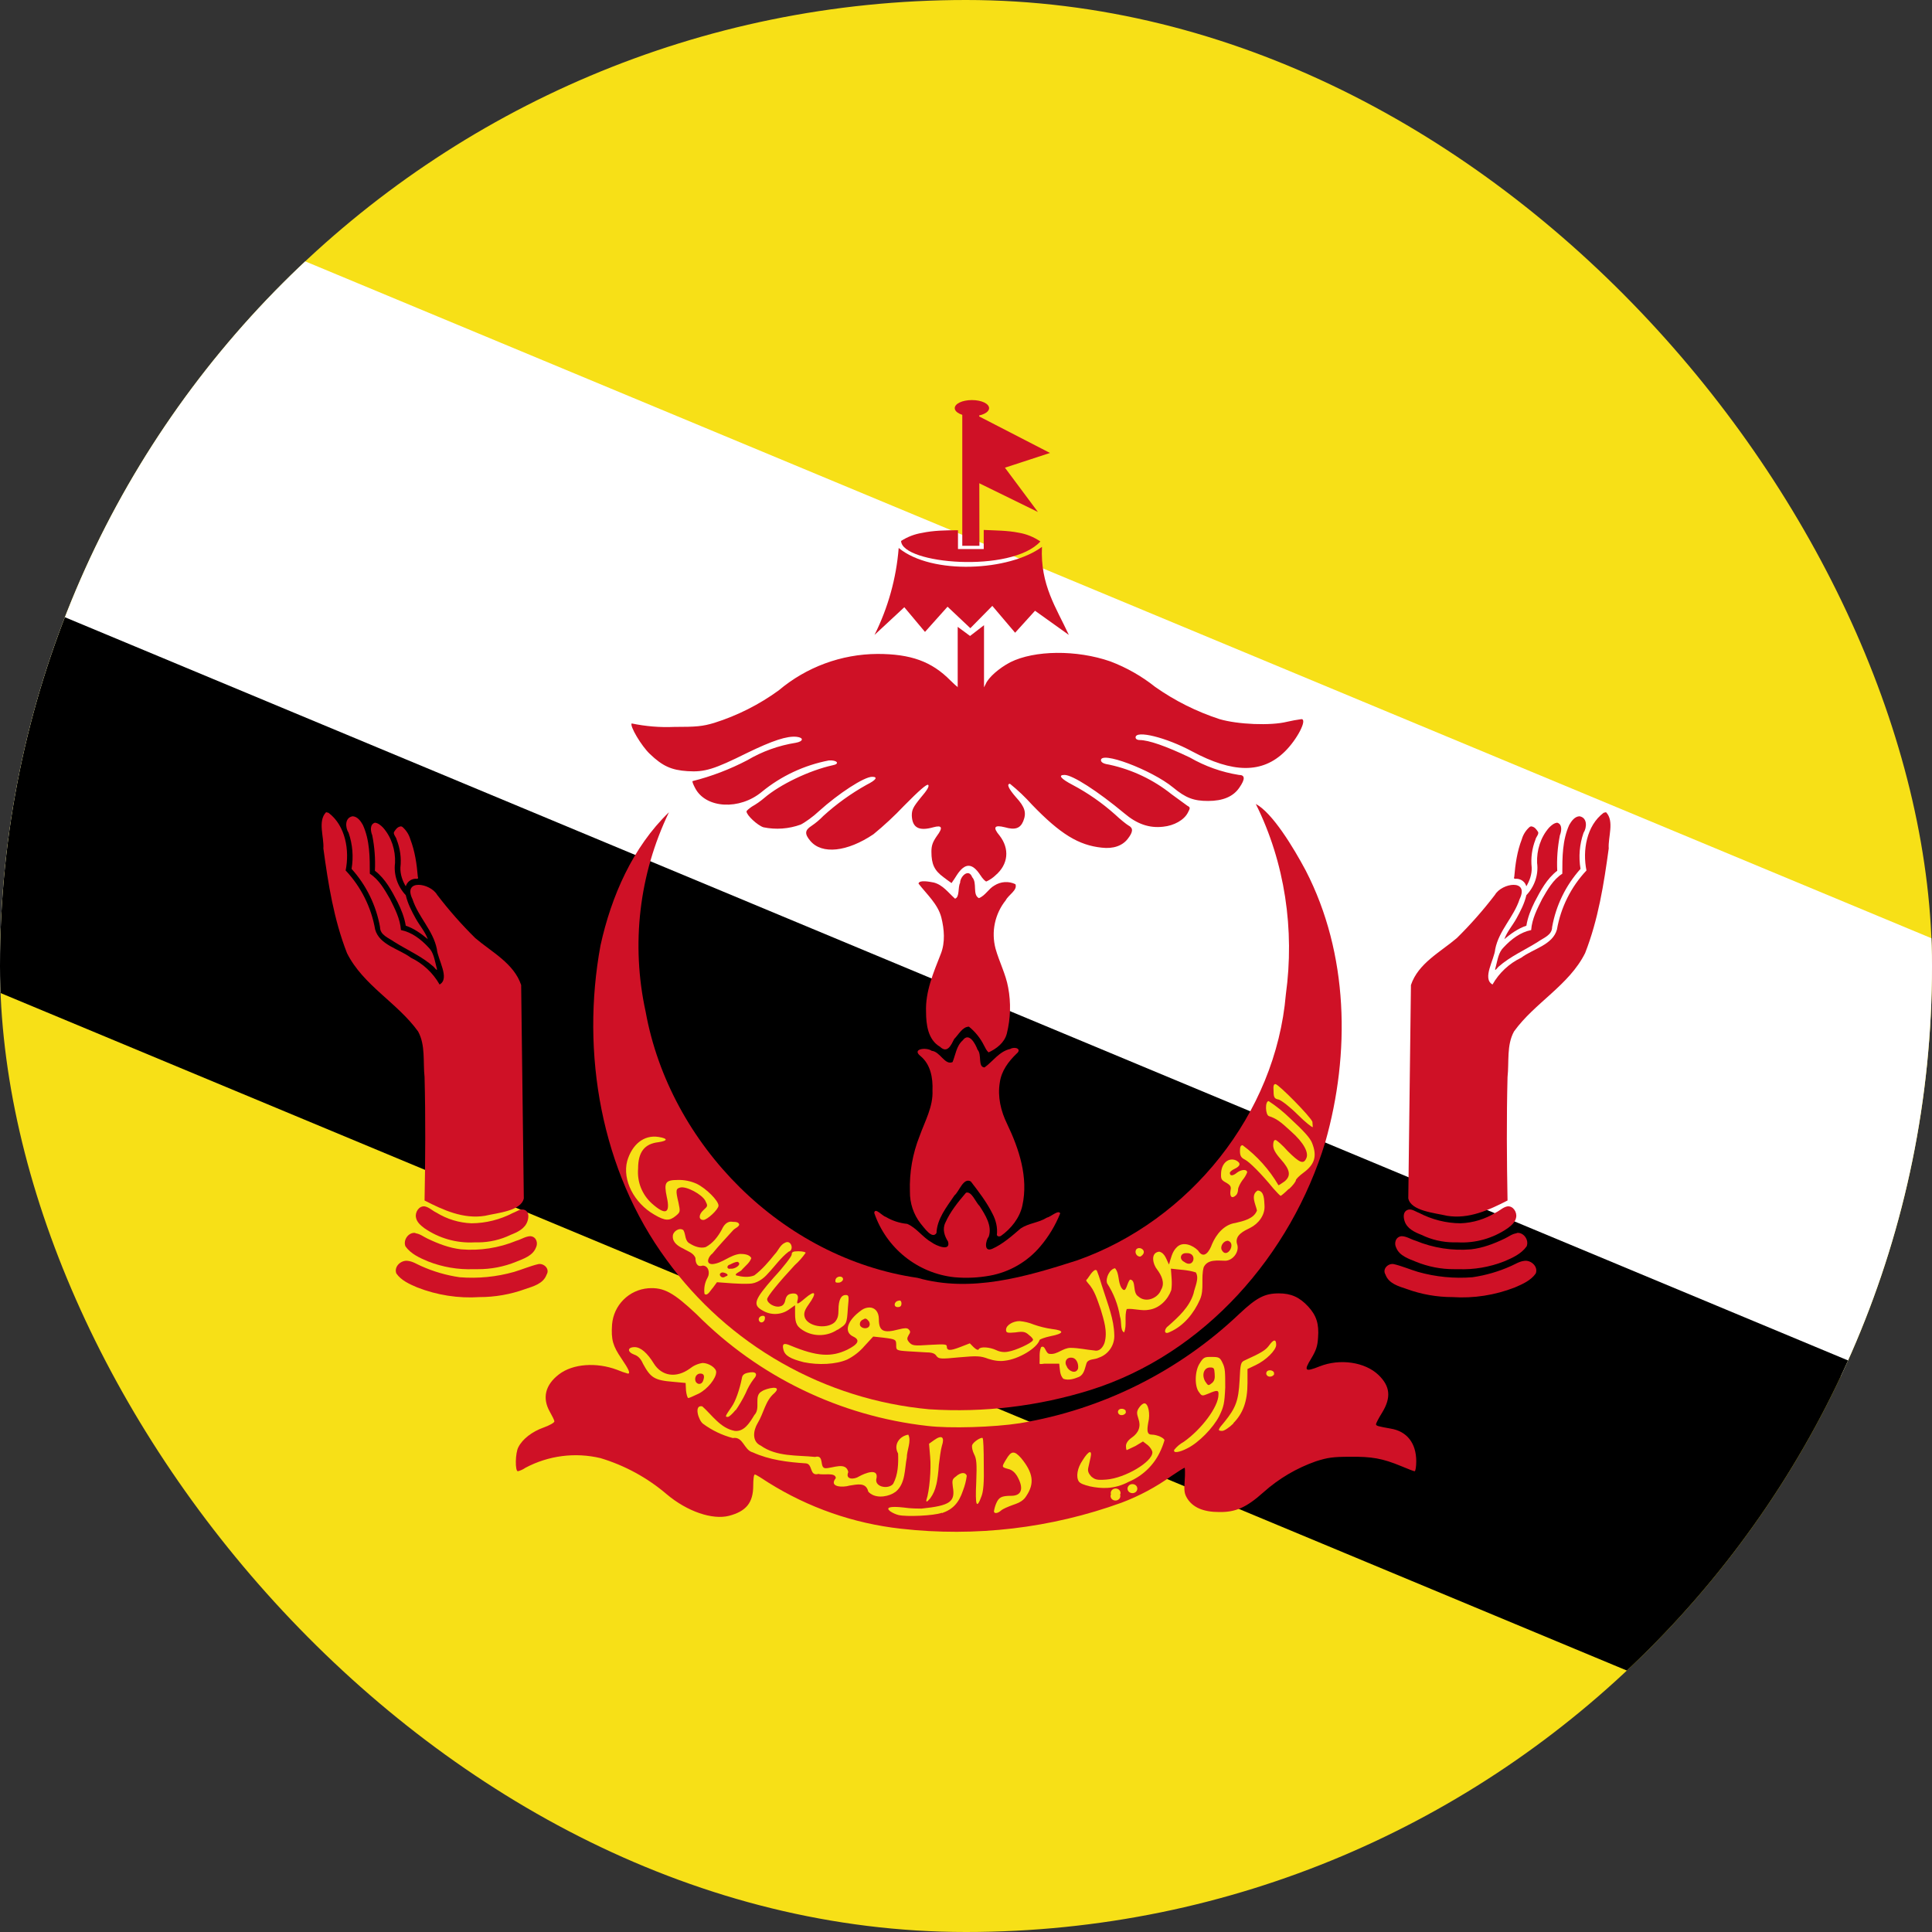 <svg width="40" height="40" viewBox="0 0 40 40" fill="none" xmlns="http://www.w3.org/2000/svg">
<rect x="0" y="0" width="40" height="40" fill="#333333" stroke="none"/>
<g clip-path="url(#clip0_1103_100935)">
<path d="M0 0H40V40H0V0Z" fill="#F7E017"/>
<path d="M0 2.781V20.547L40 28.883V19.43L0 2.781Z" fill="white"/>
<path d="M0 12.219V20.555L40 37.219V28.891L0 12.219Z" fill="black"/>
<path d="M18.65 31.65C17.675 31.542 16.737 31.215 15.906 30.694C15.772 30.605 15.65 30.528 15.628 30.528C15.606 30.528 15.595 30.633 15.595 30.755C15.595 31.111 15.45 31.289 15.095 31.383C14.75 31.472 14.228 31.294 13.806 30.939C13.405 30.596 12.938 30.341 12.433 30.189C11.908 30.064 11.355 30.135 10.878 30.389C10.831 30.422 10.778 30.446 10.722 30.461C10.661 30.461 10.667 30.078 10.733 29.961C10.817 29.794 11.017 29.639 11.256 29.555C11.378 29.511 11.478 29.455 11.478 29.428C11.478 29.405 11.433 29.317 11.383 29.228C11.222 28.944 11.289 28.672 11.572 28.455C11.861 28.233 12.35 28.2 12.778 28.361C12.85 28.392 12.924 28.418 13 28.439C13.056 28.439 13.022 28.355 12.867 28.128C12.689 27.866 12.65 27.739 12.672 27.422C12.688 27.228 12.771 27.046 12.909 26.909C13.046 26.771 13.228 26.687 13.422 26.672C13.745 26.65 13.944 26.761 14.422 27.211C15.706 28.503 17.391 29.318 19.2 29.522C19.661 29.578 20.578 29.55 21.117 29.466C22.824 29.182 24.407 28.392 25.661 27.2C26.017 26.866 26.183 26.778 26.478 26.778C26.728 26.778 26.906 26.855 27.089 27.055C27.256 27.239 27.311 27.411 27.289 27.694C27.278 27.872 27.25 27.955 27.144 28.133C26.989 28.383 27.017 28.411 27.322 28.289C27.744 28.122 28.261 28.2 28.539 28.466C28.783 28.7 28.806 28.933 28.617 29.244C28.544 29.361 28.489 29.466 28.489 29.489C28.489 29.522 28.544 29.533 28.794 29.578C29.128 29.633 29.322 29.878 29.322 30.255C29.322 30.366 29.306 30.461 29.289 30.461C29.272 30.461 29.144 30.411 29.011 30.355C28.622 30.194 28.4 30.155 27.945 30.161C27.6 30.161 27.483 30.178 27.244 30.255C26.845 30.395 26.476 30.612 26.161 30.894C25.806 31.211 25.583 31.311 25.239 31.305C24.917 31.305 24.7 31.211 24.583 31.028C24.522 30.928 24.511 30.872 24.528 30.65C24.539 30.505 24.533 30.389 24.528 30.389C24.511 30.389 24.389 30.466 24.25 30.561C23.933 30.788 23.587 30.973 23.222 31.111C21.76 31.641 20.195 31.825 18.65 31.65Z" fill="#CF1126"/>
<path d="M19.239 29.178C18.164 29.079 17.123 28.752 16.185 28.218C15.247 27.685 14.434 26.957 13.8 26.083C12.444 24.239 12.022 21.8 12.433 19.572C12.656 18.556 13.1 17.539 13.85 16.817C13.232 18.1 13.062 19.553 13.367 20.945C13.867 23.711 16.2 26.05 18.994 26.456C20.106 26.772 21.244 26.433 22.3 26.095C24.633 25.272 26.411 23.061 26.622 20.589C26.806 19.256 26.606 17.861 26 16.645C26.344 16.828 26.778 17.544 27.033 18.022C27.922 19.744 27.961 21.806 27.439 23.645C26.728 25.983 24.939 28.033 22.578 28.778C21.501 29.114 20.371 29.25 19.244 29.178H19.239Z" fill="#CF1126"/>
<path d="M8.445 26.105C8.306 26.083 8.15 26.222 8.206 26.366C8.306 26.511 8.484 26.589 8.639 26.655C9.049 26.815 9.489 26.884 9.928 26.855C10.25 26.855 10.57 26.799 10.873 26.689C11.039 26.633 11.25 26.578 11.317 26.389C11.389 26.272 11.261 26.15 11.145 26.172C10.978 26.211 10.811 26.283 10.645 26.333C10.278 26.437 9.897 26.474 9.517 26.444C9.241 26.404 8.972 26.326 8.717 26.211C8.628 26.172 8.545 26.116 8.445 26.105Z" fill="#CF1126"/>
<path d="M8.601 25.527C8.462 25.505 8.339 25.672 8.395 25.805C8.506 25.961 8.69 26.044 8.862 26.116C9.162 26.234 9.484 26.289 9.806 26.277H9.889C10.164 26.279 10.436 26.226 10.69 26.122C10.839 26.061 11.028 26 11.095 25.833C11.145 25.738 11.106 25.605 10.984 25.594C10.884 25.594 10.79 25.661 10.69 25.689C10.328 25.838 9.935 25.899 9.545 25.866C9.301 25.838 9.073 25.75 8.851 25.644C8.767 25.605 8.695 25.544 8.601 25.533V25.527Z" fill="#CF1126"/>
<path d="M8.795 24.977C8.673 24.961 8.59 25.1 8.612 25.205C8.629 25.305 8.712 25.372 8.784 25.427C9.087 25.637 9.45 25.741 9.818 25.722H9.906C10.137 25.72 10.365 25.667 10.573 25.566C10.712 25.511 10.873 25.439 10.923 25.277C10.945 25.205 10.956 25.1 10.873 25.055C10.784 25.011 10.701 25.083 10.623 25.111C10.357 25.25 10.062 25.325 9.762 25.327C9.504 25.317 9.254 25.241 9.034 25.105C8.951 25.066 8.884 24.994 8.795 24.977Z" fill="#CF1126"/>
<path d="M6.751 16.816C6.573 17 6.712 17.333 6.695 17.566C6.795 18.3 6.912 19.039 7.184 19.733C7.517 20.4 8.229 20.761 8.656 21.355C8.812 21.639 8.756 21.983 8.79 22.3C8.812 23.15 8.806 24.005 8.79 24.855C9.179 25.055 9.595 25.244 10.04 25.172C10.301 25.111 10.79 25.072 10.845 24.811L10.79 20.394C10.64 19.944 10.178 19.711 9.84 19.422C9.556 19.142 9.293 18.843 9.051 18.527C8.906 18.277 8.334 18.194 8.54 18.616C8.662 18.989 8.967 19.261 9.045 19.65C9.062 19.866 9.323 20.261 9.101 20.383C8.964 20.142 8.756 19.948 8.506 19.828C8.262 19.644 7.856 19.566 7.767 19.244C7.687 18.786 7.475 18.361 7.156 18.022C7.24 17.611 7.156 17.094 6.801 16.828L6.751 16.816Z" fill="#CF1126"/>
<path d="M7.301 16.9C7.135 16.928 7.146 17.133 7.218 17.244C7.3 17.483 7.321 17.739 7.279 17.989C7.584 18.328 7.788 18.745 7.868 19.194C7.868 19.361 8.046 19.417 8.162 19.5C8.435 19.672 8.735 19.8 8.979 20.017C9.029 20.072 9.068 20.128 9.035 20.017C8.996 19.872 8.979 19.717 8.868 19.611C8.712 19.444 8.524 19.3 8.301 19.256C8.285 19.022 8.174 18.811 8.074 18.611C7.962 18.417 7.846 18.211 7.657 18.089C7.657 17.75 7.657 17.394 7.512 17.078C7.468 17 7.401 16.905 7.301 16.9Z" fill="#CF1126"/>
<path d="M7.762 17.033C7.651 17.067 7.673 17.211 7.707 17.294C7.755 17.536 7.774 17.782 7.762 18.028C7.979 18.194 8.107 18.439 8.229 18.672C8.307 18.828 8.373 18.994 8.401 19.166C8.573 19.222 8.723 19.333 8.857 19.444C8.801 19.289 8.69 19.166 8.607 19.017C8.523 18.866 8.44 18.705 8.401 18.533C8.235 18.361 8.146 18.111 8.179 17.866C8.19 17.605 8.107 17.333 7.929 17.133C7.885 17.089 7.829 17.039 7.762 17.033Z" fill="#CF1126"/>
<path d="M8.29 17.111C8.223 17.122 8.19 17.177 8.157 17.227C8.14 17.277 8.201 17.328 8.212 17.383C8.285 17.567 8.312 17.765 8.29 17.961C8.284 18.1 8.334 18.239 8.401 18.35C8.414 18.307 8.439 18.269 8.474 18.241C8.509 18.213 8.551 18.197 8.596 18.194C8.623 18.194 8.673 18.205 8.651 18.155C8.629 17.889 8.59 17.622 8.496 17.378C8.468 17.281 8.414 17.195 8.34 17.128C8.329 17.116 8.307 17.105 8.284 17.111H8.29Z" fill="#CF1126"/>
<path d="M31.557 26.105C31.696 26.083 31.852 26.222 31.796 26.366C31.696 26.511 31.518 26.589 31.363 26.655C30.953 26.815 30.513 26.884 30.074 26.855C29.752 26.855 29.432 26.799 29.129 26.689C28.963 26.633 28.752 26.578 28.685 26.389C28.613 26.272 28.741 26.15 28.857 26.172C29.024 26.211 29.191 26.283 29.357 26.333C29.724 26.437 30.105 26.474 30.485 26.444C30.761 26.404 31.03 26.326 31.285 26.211C31.374 26.172 31.457 26.116 31.557 26.105Z" fill="#CF1126"/>
<path d="M31.402 25.527C31.541 25.505 31.663 25.672 31.607 25.805C31.496 25.961 31.313 26.044 31.141 26.116C30.84 26.234 30.519 26.289 30.196 26.277H30.113C29.839 26.279 29.567 26.226 29.313 26.122C29.163 26.061 28.974 26 28.907 25.833C28.857 25.738 28.896 25.605 29.018 25.594C29.119 25.594 29.213 25.661 29.313 25.689C29.675 25.838 30.067 25.899 30.457 25.866C30.702 25.838 30.93 25.75 31.152 25.644C31.235 25.605 31.307 25.544 31.402 25.533V25.527Z" fill="#CF1126"/>
<path d="M31.207 24.977C31.329 24.961 31.412 25.1 31.39 25.205C31.373 25.305 31.29 25.372 31.218 25.427C30.915 25.637 30.552 25.741 30.184 25.722H30.096C29.864 25.72 29.637 25.667 29.429 25.566C29.29 25.511 29.129 25.439 29.079 25.277C29.057 25.205 29.046 25.1 29.129 25.055C29.218 25.011 29.301 25.083 29.379 25.111C29.645 25.25 29.94 25.325 30.24 25.327C30.498 25.317 30.748 25.241 30.968 25.105C31.051 25.066 31.118 24.994 31.207 24.977Z" fill="#CF1126"/>
<path d="M33.251 16.816C33.429 17 33.29 17.333 33.307 17.566C33.207 18.3 33.09 19.039 32.818 19.733C32.485 20.4 31.773 20.761 31.346 21.355C31.19 21.639 31.246 21.983 31.212 22.3C31.19 23.15 31.196 24.005 31.212 24.855C30.823 25.055 30.407 25.244 29.962 25.172C29.701 25.111 29.212 25.072 29.157 24.811L29.212 20.394C29.362 19.944 29.823 19.711 30.162 19.422C30.446 19.142 30.709 18.843 30.951 18.527C31.096 18.277 31.668 18.194 31.462 18.616C31.34 18.989 31.035 19.261 30.957 19.65C30.94 19.866 30.679 20.261 30.901 20.383C31.038 20.142 31.245 19.948 31.496 19.828C31.74 19.644 32.146 19.566 32.235 19.244C32.315 18.786 32.527 18.361 32.846 18.022C32.762 17.611 32.846 17.094 33.201 16.828L33.251 16.816Z" fill="#CF1126"/>
<path d="M32.701 16.9C32.868 16.928 32.857 17.133 32.785 17.244C32.702 17.483 32.681 17.739 32.723 17.989C32.419 18.328 32.215 18.745 32.135 19.194C32.135 19.361 31.957 19.417 31.84 19.5C31.568 19.672 31.268 19.8 31.023 20.017C30.973 20.072 30.934 20.128 30.968 20.017C31.007 19.872 31.023 19.717 31.134 19.611C31.29 19.444 31.479 19.3 31.701 19.256C31.718 19.022 31.829 18.811 31.929 18.611C32.04 18.417 32.157 18.211 32.346 18.089C32.346 17.75 32.346 17.394 32.49 17.078C32.535 17 32.601 16.905 32.701 16.9Z" fill="#CF1126"/>
<path d="M32.241 17.033C32.352 17.067 32.329 17.211 32.296 17.294C32.248 17.536 32.229 17.782 32.241 18.028C32.024 18.194 31.896 18.439 31.774 18.672C31.696 18.828 31.629 18.994 31.602 19.166C31.429 19.222 31.279 19.333 31.146 19.444C31.202 19.289 31.313 19.166 31.396 19.017C31.479 18.866 31.563 18.705 31.602 18.533C31.768 18.361 31.857 18.111 31.824 17.866C31.813 17.605 31.896 17.333 32.074 17.133C32.118 17.089 32.174 17.039 32.241 17.033Z" fill="#CF1126"/>
<path d="M31.712 17.111C31.779 17.122 31.812 17.177 31.846 17.227C31.862 17.277 31.801 17.328 31.79 17.383C31.718 17.567 31.691 17.765 31.712 17.961C31.718 18.1 31.668 18.239 31.601 18.35C31.589 18.307 31.564 18.269 31.529 18.241C31.494 18.213 31.451 18.197 31.407 18.194C31.379 18.194 31.329 18.205 31.351 18.155C31.373 17.889 31.412 17.622 31.507 17.378C31.534 17.281 31.588 17.195 31.662 17.128C31.674 17.116 31.696 17.105 31.718 17.111H31.712Z" fill="#CF1126"/>
<path d="M19.761 26.444C19.386 26.404 19.03 26.256 18.736 26.02C18.442 25.784 18.221 25.468 18.1 25.111C18.117 24.989 18.267 25.177 18.339 25.194C18.474 25.275 18.626 25.324 18.783 25.339C18.978 25.422 19.1 25.616 19.289 25.722C19.378 25.789 19.689 25.922 19.628 25.705C19.556 25.594 19.506 25.45 19.572 25.316C19.672 25.089 19.833 24.889 20 24.694C20.117 24.655 20.2 24.894 20.283 24.972C20.4 25.155 20.544 25.378 20.472 25.6C20.406 25.683 20.361 25.933 20.544 25.855C20.767 25.755 20.95 25.589 21.133 25.433C21.3 25.322 21.506 25.316 21.672 25.211C21.756 25.194 21.917 25.039 21.95 25.122C21.851 25.37 21.712 25.601 21.539 25.805C21.272 26.122 20.902 26.337 20.494 26.411C20.25 26.455 20.006 26.466 19.761 26.444Z" fill="#CF1126"/>
<path d="M20.639 25.567C20.656 25.417 20.622 25.267 20.545 25.122C20.428 24.889 20.267 24.678 20.1 24.461C19.945 24.372 19.861 24.667 19.761 24.75C19.6 24.989 19.4 25.233 19.389 25.528C19.3 25.667 19.134 25.417 19.061 25.333C18.913 25.143 18.835 24.908 18.839 24.667C18.826 24.275 18.894 23.886 19.039 23.522C19.15 23.211 19.322 22.911 19.306 22.578C19.317 22.317 19.267 22.039 19.061 21.867C18.861 21.711 19.189 21.678 19.289 21.756C19.467 21.772 19.561 22.061 19.722 21.989C19.784 21.839 19.8 21.655 19.933 21.539C20.061 21.361 20.195 21.611 20.239 21.733C20.334 21.833 20.239 22.094 20.384 22.1C20.561 21.972 20.689 21.767 20.917 21.717C21.011 21.661 21.167 21.717 21.045 21.817C20.878 21.978 20.733 22.172 20.7 22.411C20.65 22.706 20.722 23.006 20.85 23.267C21.1 23.789 21.295 24.378 21.167 24.961C21.111 25.217 20.933 25.439 20.722 25.589C20.695 25.605 20.65 25.605 20.639 25.567Z" fill="#CF1126"/>
<path d="M20.373 21.645C20.298 21.494 20.192 21.362 20.061 21.256C19.928 21.256 19.845 21.422 19.756 21.511C19.695 21.628 19.617 21.822 19.462 21.672C19.212 21.528 19.173 21.211 19.173 20.95C19.156 20.528 19.328 20.133 19.478 19.75C19.573 19.511 19.55 19.239 19.489 18.994C19.417 18.717 19.189 18.517 19.017 18.294C19.028 18.211 19.25 18.256 19.334 18.272C19.523 18.322 19.634 18.483 19.773 18.606C19.873 18.572 19.828 18.372 19.878 18.278C19.878 18.145 20.056 17.972 20.128 18.161C20.239 18.283 20.128 18.522 20.267 18.595C20.4 18.544 20.467 18.4 20.589 18.333C20.653 18.292 20.727 18.268 20.802 18.263C20.878 18.258 20.954 18.273 21.023 18.306C21.073 18.428 20.878 18.528 20.823 18.639C20.712 18.777 20.635 18.94 20.598 19.114C20.561 19.288 20.566 19.467 20.611 19.639C20.689 19.917 20.823 20.167 20.873 20.445C20.933 20.761 20.923 21.087 20.845 21.4C20.795 21.589 20.634 21.711 20.467 21.789C20.423 21.75 20.4 21.695 20.373 21.645Z" fill="#CF1126"/>
<path d="M19.534 18.161C19.345 18.022 19.284 17.894 19.284 17.633C19.284 17.505 19.311 17.433 19.395 17.311C19.528 17.133 19.506 17.078 19.323 17.128C19.028 17.211 18.889 17.139 18.878 16.889C18.878 16.767 18.9 16.716 19.061 16.517C19.195 16.361 19.245 16.278 19.217 16.25C19.189 16.228 19.034 16.361 18.717 16.683C18.518 16.893 18.307 17.089 18.084 17.272C17.539 17.639 17.017 17.694 16.778 17.411C16.656 17.267 16.661 17.189 16.8 17.1C16.889 17.04 16.971 16.971 17.045 16.894C17.317 16.646 17.617 16.43 17.939 16.25C18.139 16.15 18.184 16.083 18.056 16.083C17.889 16.083 17.361 16.428 16.956 16.794C16.839 16.905 16.667 17.028 16.578 17.072C16.331 17.162 16.063 17.181 15.806 17.128C15.684 17.089 15.456 16.878 15.456 16.8C15.456 16.783 15.511 16.739 15.567 16.7C15.658 16.649 15.743 16.589 15.822 16.522C16.145 16.244 16.756 15.95 17.239 15.844C17.395 15.816 17.334 15.733 17.161 15.744C16.651 15.842 16.174 16.065 15.773 16.394C15.311 16.778 14.617 16.739 14.395 16.322C14.356 16.25 14.328 16.183 14.339 16.172C14.733 16.073 15.113 15.927 15.473 15.739C15.782 15.556 16.123 15.434 16.478 15.378C16.634 15.35 16.645 15.272 16.495 15.255C16.295 15.233 15.995 15.333 15.467 15.589C14.784 15.928 14.589 15.989 14.234 15.966C13.9 15.944 13.717 15.861 13.456 15.611C13.278 15.444 13.034 15.028 13.078 14.978C13.367 15.038 13.661 15.063 13.956 15.05C14.417 15.05 14.545 15.039 14.789 14.966C15.267 14.815 15.717 14.588 16.122 14.294C16.694 13.811 17.418 13.543 18.167 13.539C18.856 13.539 19.289 13.694 19.678 14.089C19.811 14.222 19.922 14.305 19.939 14.289C19.956 14.272 19.973 14.039 19.978 13.772C19.978 13.772 20.184 13.75 20.228 13.811C20.228 14.239 20.228 14.278 20.295 14.278C20.334 14.278 20.378 14.233 20.406 14.166C20.461 14.028 20.684 13.833 20.917 13.711C21.417 13.461 22.289 13.45 22.989 13.694C23.324 13.821 23.637 13.999 23.917 14.222C24.326 14.51 24.775 14.734 25.25 14.889C25.628 15 26.306 15.028 26.645 14.944C26.744 14.921 26.844 14.903 26.945 14.889C27.073 14.889 26.856 15.311 26.6 15.561C26.134 16.017 25.528 16.011 24.678 15.555C24.145 15.267 23.511 15.111 23.511 15.267C23.511 15.3 23.545 15.322 23.595 15.322C23.778 15.322 24.134 15.444 24.634 15.683C24.948 15.864 25.292 15.987 25.65 16.044C25.778 16.044 25.784 16.128 25.661 16.305C25.534 16.494 25.317 16.583 25.011 16.583C24.717 16.583 24.55 16.522 24.289 16.305C23.845 15.939 22.756 15.528 22.795 15.75C22.806 15.789 22.856 15.816 22.973 15.833C23.442 15.935 23.881 16.144 24.256 16.444L24.584 16.683C24.645 16.716 24.645 16.728 24.595 16.822C24.517 16.978 24.306 17.094 24.084 17.116C23.795 17.15 23.539 17.061 23.278 16.839C22.723 16.378 22.206 16.044 22.039 16.044C21.9 16.044 21.961 16.122 22.206 16.25C22.522 16.417 22.817 16.623 23.084 16.861C23.195 16.966 23.323 17.067 23.361 17.089C23.467 17.144 23.461 17.222 23.35 17.366C23.239 17.511 23.05 17.578 22.811 17.55C22.334 17.5 21.956 17.272 21.367 16.661C21.227 16.505 21.075 16.36 20.911 16.228C20.834 16.228 20.884 16.333 21.034 16.505C21.223 16.711 21.256 16.828 21.184 17.005C21.122 17.15 21.017 17.189 20.806 17.128C20.584 17.072 20.55 17.128 20.695 17.3C20.906 17.572 20.878 17.894 20.611 18.122C20.556 18.175 20.492 18.218 20.422 18.25C20.4 18.25 20.345 18.194 20.295 18.116C20.128 17.861 19.978 17.861 19.811 18.116C19.776 18.173 19.739 18.229 19.7 18.283C19.644 18.243 19.588 18.203 19.534 18.161Z" fill="#CF1126"/>
<path d="M20.373 12.944L20.084 13.167L19.828 12.978V14.522H20.373V12.944Z" fill="#CF1126"/>
<path d="M18.606 11.35C18.556 11.975 18.386 12.584 18.106 13.145L18.723 12.572L19.151 13.083L19.618 12.561L20.09 13.006L20.545 12.544L21.017 13.1L21.429 12.645L22.129 13.145C21.873 12.589 21.534 12.111 21.573 11.322C20.901 11.822 19.295 11.911 18.606 11.345V11.35Z" fill="#CF1126"/>
<path d="M19.834 10.978C19.584 10.978 19.323 10.983 19.09 11.033C18.935 11.058 18.787 11.115 18.656 11.2C18.673 11.678 20.934 11.872 21.54 11.211C21.403 11.117 21.248 11.054 21.084 11.028C20.862 10.983 20.606 10.983 20.367 10.972V11.367H19.834V10.978Z" fill="#CF1126"/>
<path d="M20.273 8.556H19.923V11.3H20.278L20.273 8.556Z" fill="#CF1126"/>
<path d="M20.273 8.622L20.139 9.939L21.489 10.6L20.806 9.683L21.739 9.378L20.273 8.622ZM20.123 8.283C19.917 8.283 19.767 8.361 19.767 8.45C19.767 8.539 19.917 8.617 20.123 8.617C20.328 8.617 20.478 8.539 20.478 8.45C20.478 8.361 20.328 8.283 20.123 8.283Z" fill="#CF1126"/>
<path d="M19.501 31.328C19.727 31.25 19.852 31.117 19.938 30.859C19.976 30.761 20.002 30.659 20.016 30.555C19.993 30.477 19.891 30.477 19.79 30.57C19.712 30.625 19.712 30.656 19.727 30.781C19.782 31.094 19.673 31.172 19.079 31.234C19.024 31.234 18.852 31.234 18.704 31.211C18.423 31.18 18.329 31.211 18.43 31.289C18.483 31.325 18.541 31.351 18.602 31.367C18.759 31.406 19.337 31.383 19.501 31.32V31.328ZM20.727 31.273C20.759 31.242 20.868 31.195 20.977 31.156C21.118 31.109 21.196 31.062 21.251 30.969C21.423 30.711 21.391 30.492 21.141 30.188C21.001 30.031 20.938 30.031 20.829 30.219C20.735 30.375 20.735 30.375 20.876 30.414C20.954 30.43 21.016 30.492 21.055 30.555C21.204 30.812 21.157 30.969 20.938 30.969C20.735 30.969 20.68 31 20.626 31.125C20.603 31.178 20.588 31.233 20.579 31.289C20.579 31.344 20.657 31.336 20.727 31.273ZM20.321 30.977C20.36 30.875 20.376 30.695 20.368 30.32C20.368 30.031 20.36 29.789 20.344 29.773C20.313 29.75 20.149 29.852 20.126 29.922C20.118 29.961 20.134 30.039 20.165 30.102C20.219 30.203 20.227 30.297 20.212 30.688C20.188 31.18 20.219 31.258 20.321 30.977Z" fill="#F7E017"/>
<path d="M19.383 30.75C19.407 30.656 19.43 30.469 19.438 30.328C19.454 30.195 19.477 30.016 19.5 29.938C19.563 29.75 19.5 29.703 19.344 29.813L19.235 29.891L19.258 30.164C19.282 30.414 19.243 30.875 19.18 31.055C19.172 31.11 19.196 31.094 19.258 31.023C19.319 30.94 19.362 30.844 19.383 30.742V30.75ZM18.547 30.883C18.75 30.711 18.727 30.414 18.774 30.18C18.774 30.023 18.875 29.836 18.805 29.703C18.618 29.735 18.493 29.914 18.594 30.094C18.602 30.305 18.594 30.531 18.493 30.719C18.407 30.836 18.125 30.797 18.141 30.633C18.211 30.375 17.907 30.5 17.782 30.57C17.688 30.633 17.493 30.641 17.563 30.477C17.516 30.258 17.243 30.398 17.094 30.398C16.954 30.398 17.079 30.11 16.875 30.164C16.5 30.125 16.079 30.164 15.751 29.93C15.563 29.844 15.594 29.617 15.688 29.461C15.813 29.258 15.844 29 16.032 28.844C16.219 28.664 15.86 28.742 15.774 28.805C15.594 28.898 15.758 29.156 15.618 29.297C15.524 29.453 15.407 29.648 15.211 29.625C14.915 29.57 14.743 29.297 14.54 29.117C14.36 29.078 14.461 29.406 14.555 29.477C14.74 29.614 14.95 29.715 15.172 29.773C15.391 29.735 15.399 30.023 15.586 30.07C15.93 30.227 16.313 30.273 16.68 30.297C16.836 30.305 16.75 30.57 16.946 30.516C17.055 30.547 17.297 30.477 17.305 30.602C17.149 30.797 17.461 30.797 17.586 30.758C17.743 30.735 17.93 30.68 17.977 30.883C18.102 31.023 18.336 31 18.485 30.922L18.547 30.883Z" fill="#F7E017"/>
<path d="M15.234 29.195C15.289 29.117 15.383 28.961 15.438 28.844C15.48 28.741 15.535 28.644 15.602 28.555C15.703 28.445 15.649 28.383 15.484 28.422C15.406 28.438 15.367 28.469 15.359 28.539C15.312 28.773 15.227 29.016 15.149 29.125C15.008 29.328 15.008 29.336 15.07 29.336C15.094 29.336 15.164 29.273 15.227 29.195H15.234ZM13.141 27.891C12.984 27.891 12.984 27.992 13.133 28.047C13.203 28.07 13.266 28.125 13.312 28.234C13.469 28.523 13.547 28.578 13.938 28.609L14.195 28.633L14.203 28.789C14.211 28.867 14.234 28.945 14.25 28.945C14.274 28.945 14.367 28.898 14.469 28.852C14.649 28.758 14.828 28.539 14.828 28.406C14.828 28.32 14.672 28.219 14.547 28.219C14.449 28.233 14.358 28.274 14.281 28.336C14 28.539 13.703 28.492 13.539 28.234C13.406 28.016 13.266 27.891 13.141 27.891ZM14.5 28.438C14.578 28.438 14.594 28.492 14.555 28.594C14.524 28.672 14.43 28.672 14.399 28.594C14.375 28.516 14.422 28.438 14.5 28.438ZM25.039 28.094C24.938 28.094 24.906 28.117 24.844 28.219C24.734 28.375 24.727 28.711 24.828 28.828C24.883 28.906 24.891 28.906 25.023 28.852C25.203 28.773 25.234 28.781 25.227 28.875C25.227 29.125 24.875 29.594 24.508 29.852C24.433 29.893 24.366 29.949 24.312 30.016C24.281 30.094 24.422 30.07 24.586 29.984C24.82 29.867 25.117 29.562 25.242 29.32C25.336 29.125 25.352 29.062 25.367 28.727C25.367 28.414 25.367 28.328 25.312 28.219C25.258 28.102 25.234 28.094 25.086 28.094H25.039ZM25.055 28.312C25.133 28.312 25.141 28.328 25.148 28.438C25.156 28.531 25.148 28.586 25.094 28.633C25.016 28.695 25.016 28.695 24.953 28.602C24.875 28.469 24.922 28.312 25.055 28.312ZM23.367 30.68C23.646 30.563 23.874 30.35 24.008 30.078C24.049 29.995 24.083 29.909 24.109 29.82C24.109 29.773 23.953 29.703 23.852 29.703C23.75 29.703 23.742 29.633 23.773 29.453C23.82 29.273 23.773 29.055 23.695 29.055C23.664 29.055 23.617 29.094 23.586 29.141C23.531 29.219 23.531 29.258 23.57 29.375C23.625 29.531 23.578 29.664 23.43 29.766C23.352 29.82 23.312 29.883 23.312 29.938C23.312 29.984 23.32 30.023 23.328 30.023L23.508 29.938L23.664 29.844L23.766 29.922C23.812 29.961 23.859 30.031 23.859 30.07C23.859 30.266 23.297 30.602 22.906 30.633C22.703 30.648 22.672 30.633 22.594 30.57C22.539 30.508 22.516 30.461 22.531 30.391L22.578 30.18C22.617 30.008 22.539 30.031 22.414 30.234C22.305 30.391 22.273 30.578 22.336 30.672C22.383 30.75 22.703 30.82 22.93 30.805C23.07 30.797 23.219 30.758 23.367 30.68ZM25.531 29.469C25.734 29.266 25.828 29.016 25.828 28.633V28.344L25.992 28.266C26.211 28.164 26.422 27.953 26.422 27.844C26.422 27.719 26.367 27.727 26.273 27.859C26.203 27.953 26.117 28.008 25.773 28.164C25.688 28.203 25.68 28.227 25.664 28.586C25.641 29 25.586 29.148 25.352 29.438C25.211 29.602 25.203 29.625 25.305 29.625C25.344 29.625 25.445 29.562 25.539 29.469H25.531ZM23.305 29.234C23.328 29.18 23.211 29.141 23.164 29.188C23.141 29.211 23.141 29.242 23.156 29.266C23.188 29.32 23.289 29.305 23.312 29.242L23.305 29.234ZM26.375 28.445C26.398 28.383 26.281 28.344 26.234 28.391C26.211 28.414 26.211 28.453 26.227 28.469C26.258 28.523 26.359 28.508 26.383 28.445H26.375ZM22.68 26.289C22.602 26.328 22.562 26.414 22.508 26.484C22.469 26.508 22.5 26.531 22.523 26.562C22.664 26.711 22.719 26.914 22.789 27.109C22.852 27.328 22.938 27.57 22.867 27.805C22.836 27.891 22.766 27.984 22.664 27.961C22.492 27.945 22.328 27.906 22.164 27.906C22.008 27.906 21.891 28.047 21.742 28.031C21.641 28.039 21.648 27.836 21.555 27.891C21.508 28 21.531 28.117 21.523 28.234C21.547 28.25 21.594 28.234 21.617 28.234H21.93C21.945 28.344 21.938 28.469 22.016 28.547C22.125 28.586 22.242 28.547 22.336 28.508C22.445 28.461 22.461 28.328 22.492 28.234C22.523 28.125 22.664 28.156 22.75 28.109C22.848 28.076 22.932 28.011 22.99 27.925C23.048 27.839 23.076 27.736 23.07 27.633C23.062 27.312 22.938 27.008 22.844 26.711C22.797 26.578 22.766 26.445 22.711 26.312C22.711 26.305 22.695 26.289 22.68 26.297V26.289ZM22.18 28.109C22.289 28.109 22.336 28.242 22.32 28.336C22.273 28.461 22.117 28.383 22.086 28.289C22.031 28.211 22.07 28.102 22.18 28.109Z" fill="#F7E017"/>
<path d="M18.001 27.07C17.942 27.071 17.884 27.09 17.837 27.125C17.54 27.336 17.462 27.578 17.665 27.672C17.813 27.742 17.774 27.828 17.54 27.945C17.212 28.102 16.915 28.086 16.368 27.859C16.227 27.797 16.188 27.82 16.22 27.945C16.251 28.07 16.368 28.133 16.641 28.203C16.946 28.266 17.305 28.25 17.54 28.148C17.677 28.079 17.799 27.984 17.899 27.867L18.079 27.672L18.29 27.695C18.548 27.727 18.555 27.734 18.555 27.852C18.555 27.953 18.555 27.961 18.798 27.977L19.188 28C19.298 28 19.36 28.023 19.391 28.078C19.438 28.133 19.47 28.141 19.86 28.102C20.22 28.07 20.298 28.07 20.462 28.133C20.579 28.172 20.704 28.188 20.805 28.172C21.087 28.141 21.47 27.914 21.524 27.742C21.532 27.727 21.634 27.688 21.751 27.664C22.032 27.609 22.048 27.547 21.782 27.516C21.652 27.498 21.523 27.466 21.399 27.422C21.307 27.384 21.209 27.361 21.11 27.352C20.97 27.352 20.829 27.438 20.829 27.531C20.829 27.594 20.852 27.602 21.024 27.586C21.18 27.562 21.227 27.57 21.305 27.641C21.368 27.688 21.399 27.734 21.384 27.75C21.352 27.812 21.024 27.961 20.876 27.984C20.791 28.002 20.703 27.991 20.626 27.953C20.493 27.891 20.305 27.875 20.266 27.93C20.259 27.961 20.212 27.945 20.157 27.891L20.079 27.812L19.876 27.891C19.673 27.969 19.602 27.969 19.602 27.875C19.602 27.828 19.548 27.828 19.251 27.844C18.923 27.867 18.891 27.859 18.829 27.797C18.774 27.734 18.774 27.711 18.813 27.641C18.852 27.586 18.852 27.562 18.813 27.523C18.782 27.492 18.735 27.492 18.61 27.523C18.29 27.609 18.196 27.562 18.196 27.312C18.196 27.156 18.11 27.07 18.001 27.07ZM17.923 27.305C17.938 27.305 17.946 27.305 17.97 27.336C18.001 27.359 18.016 27.414 18.001 27.445C17.977 27.523 17.837 27.516 17.805 27.438C17.798 27.398 17.805 27.359 17.852 27.328L17.915 27.297L17.923 27.305Z" fill="#F7E017"/>
<path d="M17.344 27.531C17.532 27.406 17.532 27.422 17.555 27.07C17.578 26.836 17.578 26.812 17.508 26.812C17.414 26.812 17.36 26.914 17.36 27.117C17.36 27.242 17.344 27.305 17.282 27.375C17.11 27.531 16.703 27.461 16.657 27.258C16.641 27.188 16.657 27.125 16.742 27.008C16.922 26.758 16.883 26.695 16.664 26.883C16.508 27.016 16.485 27.016 16.516 26.906C16.539 26.805 16.485 26.758 16.36 26.789C16.305 26.805 16.274 26.844 16.258 26.922C16.242 27 16.203 27.039 16.149 27.047C16.047 27.078 15.883 26.984 15.883 26.898C15.883 26.844 16.133 26.539 16.453 26.195C16.539 26.118 16.615 26.032 16.68 25.938C16.68 25.922 16.61 25.906 16.532 25.906C16.414 25.906 16.391 25.922 16.391 25.977C16.391 26.008 16.227 26.227 16.024 26.445C15.61 26.914 15.579 27.016 15.789 27.133C15.871 27.182 15.966 27.207 16.061 27.204C16.157 27.201 16.25 27.171 16.328 27.117L16.461 27.023V27.195C16.461 27.406 16.5 27.477 16.672 27.57C16.777 27.623 16.893 27.647 17.009 27.64C17.126 27.633 17.239 27.596 17.336 27.531H17.344ZM26.039 24.648C25.883 24.742 26 24.938 26.024 25.062C25.961 25.234 25.742 25.281 25.578 25.32C25.344 25.352 25.18 25.555 25.094 25.758C25.047 25.891 24.93 26.094 24.805 25.891C24.696 25.781 24.492 25.695 24.367 25.82C24.266 25.914 24.242 26.055 24.203 26.18C24.149 26.086 24.125 25.945 24 25.914C23.805 25.938 23.875 26.188 23.961 26.289C24.047 26.406 24.125 26.562 24.039 26.703C23.977 26.875 23.727 26.984 23.571 26.844C23.438 26.766 23.532 26.508 23.399 26.492C23.328 26.547 23.321 26.812 23.219 26.664C23.141 26.539 23.18 26.367 23.086 26.258C22.977 26.273 22.883 26.461 22.922 26.57C23.057 26.779 23.148 27.013 23.188 27.258C23.227 27.359 23.188 27.547 23.274 27.586C23.336 27.43 23.274 27.258 23.328 27.102C23.469 27.086 23.641 27.148 23.789 27.117C24.008 27.086 24.18 26.906 24.25 26.711C24.274 26.555 24.25 26.414 24.242 26.266C24.414 26.289 24.594 26.289 24.758 26.344C24.836 26.469 24.735 26.648 24.711 26.781C24.625 27.062 24.399 27.266 24.188 27.453C24.102 27.508 24.086 27.648 24.219 27.578C24.508 27.453 24.719 27.188 24.844 26.906C24.938 26.695 24.86 26.453 24.922 26.234C25.008 26.062 25.219 26.102 25.375 26.102C25.532 26.094 25.672 25.906 25.61 25.75C25.563 25.57 25.758 25.484 25.883 25.422C26.055 25.336 26.196 25.156 26.18 24.953C26.172 24.852 26.18 24.656 26.039 24.648ZM25.422 25.688C25.61 25.742 25.391 26.094 25.289 25.867C25.266 25.789 25.336 25.688 25.422 25.688ZM24.563 25.945C24.805 25.93 24.719 26.281 24.516 26.125C24.407 26.07 24.438 25.938 24.563 25.945ZM15.836 27.305C15.844 27.266 15.829 27.242 15.797 27.242C15.727 27.242 15.688 27.305 15.719 27.352C15.75 27.406 15.829 27.375 15.836 27.305ZM18.664 26.992C18.664 26.938 18.641 26.914 18.602 26.93C18.508 26.945 18.492 27.062 18.586 27.062C18.641 27.062 18.664 27.039 18.664 26.984V26.992ZM15.172 25.297C15.055 25.273 14.985 25.367 14.946 25.453C14.867 25.602 14.758 25.742 14.61 25.82C14.5 25.852 14.375 25.805 14.289 25.75C14.172 25.695 14.204 25.562 14.149 25.469C14.071 25.406 13.93 25.492 13.93 25.594C13.922 25.727 14.047 25.805 14.149 25.852C14.235 25.906 14.36 25.938 14.399 26.047C14.399 26.141 14.43 26.242 14.547 26.203C14.672 26.203 14.704 26.359 14.649 26.453C14.591 26.555 14.57 26.673 14.586 26.789C14.649 26.844 14.711 26.711 14.758 26.664L14.844 26.547C15.063 26.562 15.289 26.586 15.508 26.578C15.664 26.578 15.805 26.477 15.899 26.367C16.047 26.211 16.164 26.039 16.328 25.914C16.446 25.883 16.383 25.664 16.258 25.727C16.149 25.773 16.117 25.891 16.039 25.969C15.914 26.125 15.782 26.281 15.617 26.406C15.5 26.453 15.367 26.438 15.242 26.406C15.196 26.367 15.344 26.328 15.367 26.281C15.438 26.203 15.524 26.141 15.555 26.047C15.516 25.969 15.399 25.961 15.321 25.961C15.11 25.984 14.954 26.156 14.75 26.172C14.594 26.172 14.672 26.008 14.75 25.953C14.883 25.789 15.032 25.633 15.18 25.469C15.219 25.422 15.367 25.375 15.274 25.312C15.242 25.297 15.204 25.297 15.172 25.297ZM15.274 26.125C15.375 26.18 15.204 26.281 15.133 26.266C15.039 26.289 15.039 26.195 15.117 26.18C15.164 26.156 15.219 26.125 15.274 26.125ZM14.954 26.344C15.008 26.344 15.133 26.398 15.016 26.43C14.938 26.492 14.844 26.367 14.954 26.344Z" fill="#F7E017"/>
<path d="M17.454 26.484C17.454 26.406 17.313 26.414 17.297 26.5C17.29 26.547 17.297 26.562 17.376 26.555C17.415 26.547 17.454 26.516 17.454 26.484ZM23.68 25.938C23.696 25.859 23.587 25.812 23.532 25.859C23.477 25.922 23.532 26.023 23.61 26.016C23.641 26 23.672 25.969 23.68 25.938ZM13.993 25.172C14.086 25.094 14.086 25.086 14.047 24.898C13.985 24.641 13.993 24.609 14.086 24.586C14.211 24.555 14.532 24.727 14.602 24.859C14.657 24.969 14.657 24.969 14.563 25.055C14.461 25.148 14.461 25.258 14.563 25.258C14.641 25.258 14.876 25.039 14.876 24.961C14.876 24.859 14.618 24.602 14.422 24.508C14.3 24.453 14.166 24.426 14.032 24.43C13.774 24.43 13.743 24.484 13.805 24.781C13.883 25.125 13.782 25.172 13.493 24.914C13.394 24.824 13.317 24.712 13.268 24.588C13.219 24.463 13.2 24.329 13.211 24.195C13.211 23.852 13.344 23.68 13.633 23.648C13.836 23.617 13.829 23.57 13.633 23.539C13.329 23.492 13.086 23.695 12.985 24.039C12.883 24.43 13.126 24.906 13.547 25.148C13.774 25.281 13.86 25.281 13.993 25.172ZM25.594 24.742C25.618 24.719 25.633 24.664 25.633 24.625C25.633 24.586 25.68 24.492 25.727 24.43C25.767 24.383 25.798 24.33 25.821 24.273C25.821 24.203 25.704 24.211 25.618 24.273C25.524 24.352 25.462 24.352 25.462 24.281C25.462 24.266 25.501 24.227 25.555 24.203C25.688 24.141 25.696 24.078 25.587 24.023C25.438 23.961 25.297 24.078 25.282 24.273C25.274 24.406 25.282 24.43 25.383 24.484C25.477 24.539 25.493 24.57 25.477 24.641C25.454 24.781 25.508 24.828 25.594 24.742ZM26.688 24.617C26.766 24.547 26.829 24.461 26.829 24.438C26.829 24.414 26.899 24.344 26.985 24.281C27.219 24.109 27.274 23.938 27.165 23.664C27.126 23.562 26.993 23.414 26.712 23.156C26.575 23.022 26.426 22.902 26.266 22.797C26.188 22.797 26.196 23.086 26.274 23.109C26.422 23.156 26.508 23.219 26.727 23.422C26.993 23.656 27.11 23.875 27.04 23.992C26.985 24.109 26.899 24.07 26.665 23.836C26.547 23.703 26.43 23.602 26.407 23.602C26.376 23.602 26.36 23.641 26.36 23.711C26.36 23.789 26.399 23.867 26.516 24C26.712 24.219 26.735 24.344 26.594 24.461C26.532 24.5 26.485 24.539 26.469 24.539C26.28 24.216 26.028 23.934 25.727 23.711C25.688 23.711 25.672 23.742 25.672 23.828C25.672 23.93 25.696 23.969 25.774 24.008C25.868 24.055 26.118 24.305 26.36 24.602C26.43 24.68 26.501 24.758 26.516 24.758C26.524 24.758 26.602 24.695 26.68 24.617H26.688ZM27.172 23.227C27.141 23.125 26.469 22.445 26.407 22.445C26.368 22.445 26.36 22.484 26.368 22.594C26.368 22.727 26.391 22.75 26.477 22.766C26.54 22.789 26.712 22.922 26.868 23.078C27.024 23.234 27.165 23.344 27.18 23.336L27.172 23.227ZM23.188 30.938C23.195 30.952 23.197 30.967 23.195 30.983C23.194 30.998 23.188 31.013 23.179 31.026C23.17 31.038 23.157 31.049 23.142 31.056C23.128 31.064 23.111 31.067 23.094 31.067C23.078 31.067 23.061 31.064 23.046 31.056C23.032 31.049 23.019 31.038 23.01 31.026C23.001 31.013 22.995 30.998 22.993 30.983C22.992 30.967 22.994 30.952 23.001 30.938C22.996 30.924 22.995 30.909 22.998 30.895C23.001 30.88 23.008 30.867 23.017 30.855C23.027 30.844 23.039 30.834 23.053 30.828C23.067 30.821 23.082 30.818 23.098 30.818C23.114 30.818 23.13 30.821 23.144 30.828C23.158 30.834 23.17 30.844 23.179 30.855C23.189 30.867 23.195 30.88 23.198 30.895C23.201 30.909 23.2 30.924 23.196 30.938H23.188ZM23.547 30.82C23.547 30.845 23.537 30.869 23.518 30.887C23.499 30.904 23.473 30.914 23.446 30.914C23.419 30.914 23.393 30.904 23.374 30.887C23.355 30.869 23.344 30.845 23.344 30.82C23.344 30.796 23.355 30.772 23.374 30.754C23.393 30.736 23.419 30.727 23.446 30.727C23.473 30.727 23.499 30.736 23.518 30.754C23.537 30.772 23.547 30.796 23.547 30.82Z" fill="#F7E017"/>
</g>
<defs>
<clipPath id="clip0_1103_100935">
<rect width="40" height="40" rx="20" fill="white"/>
</clipPath>
</defs>
</svg>

